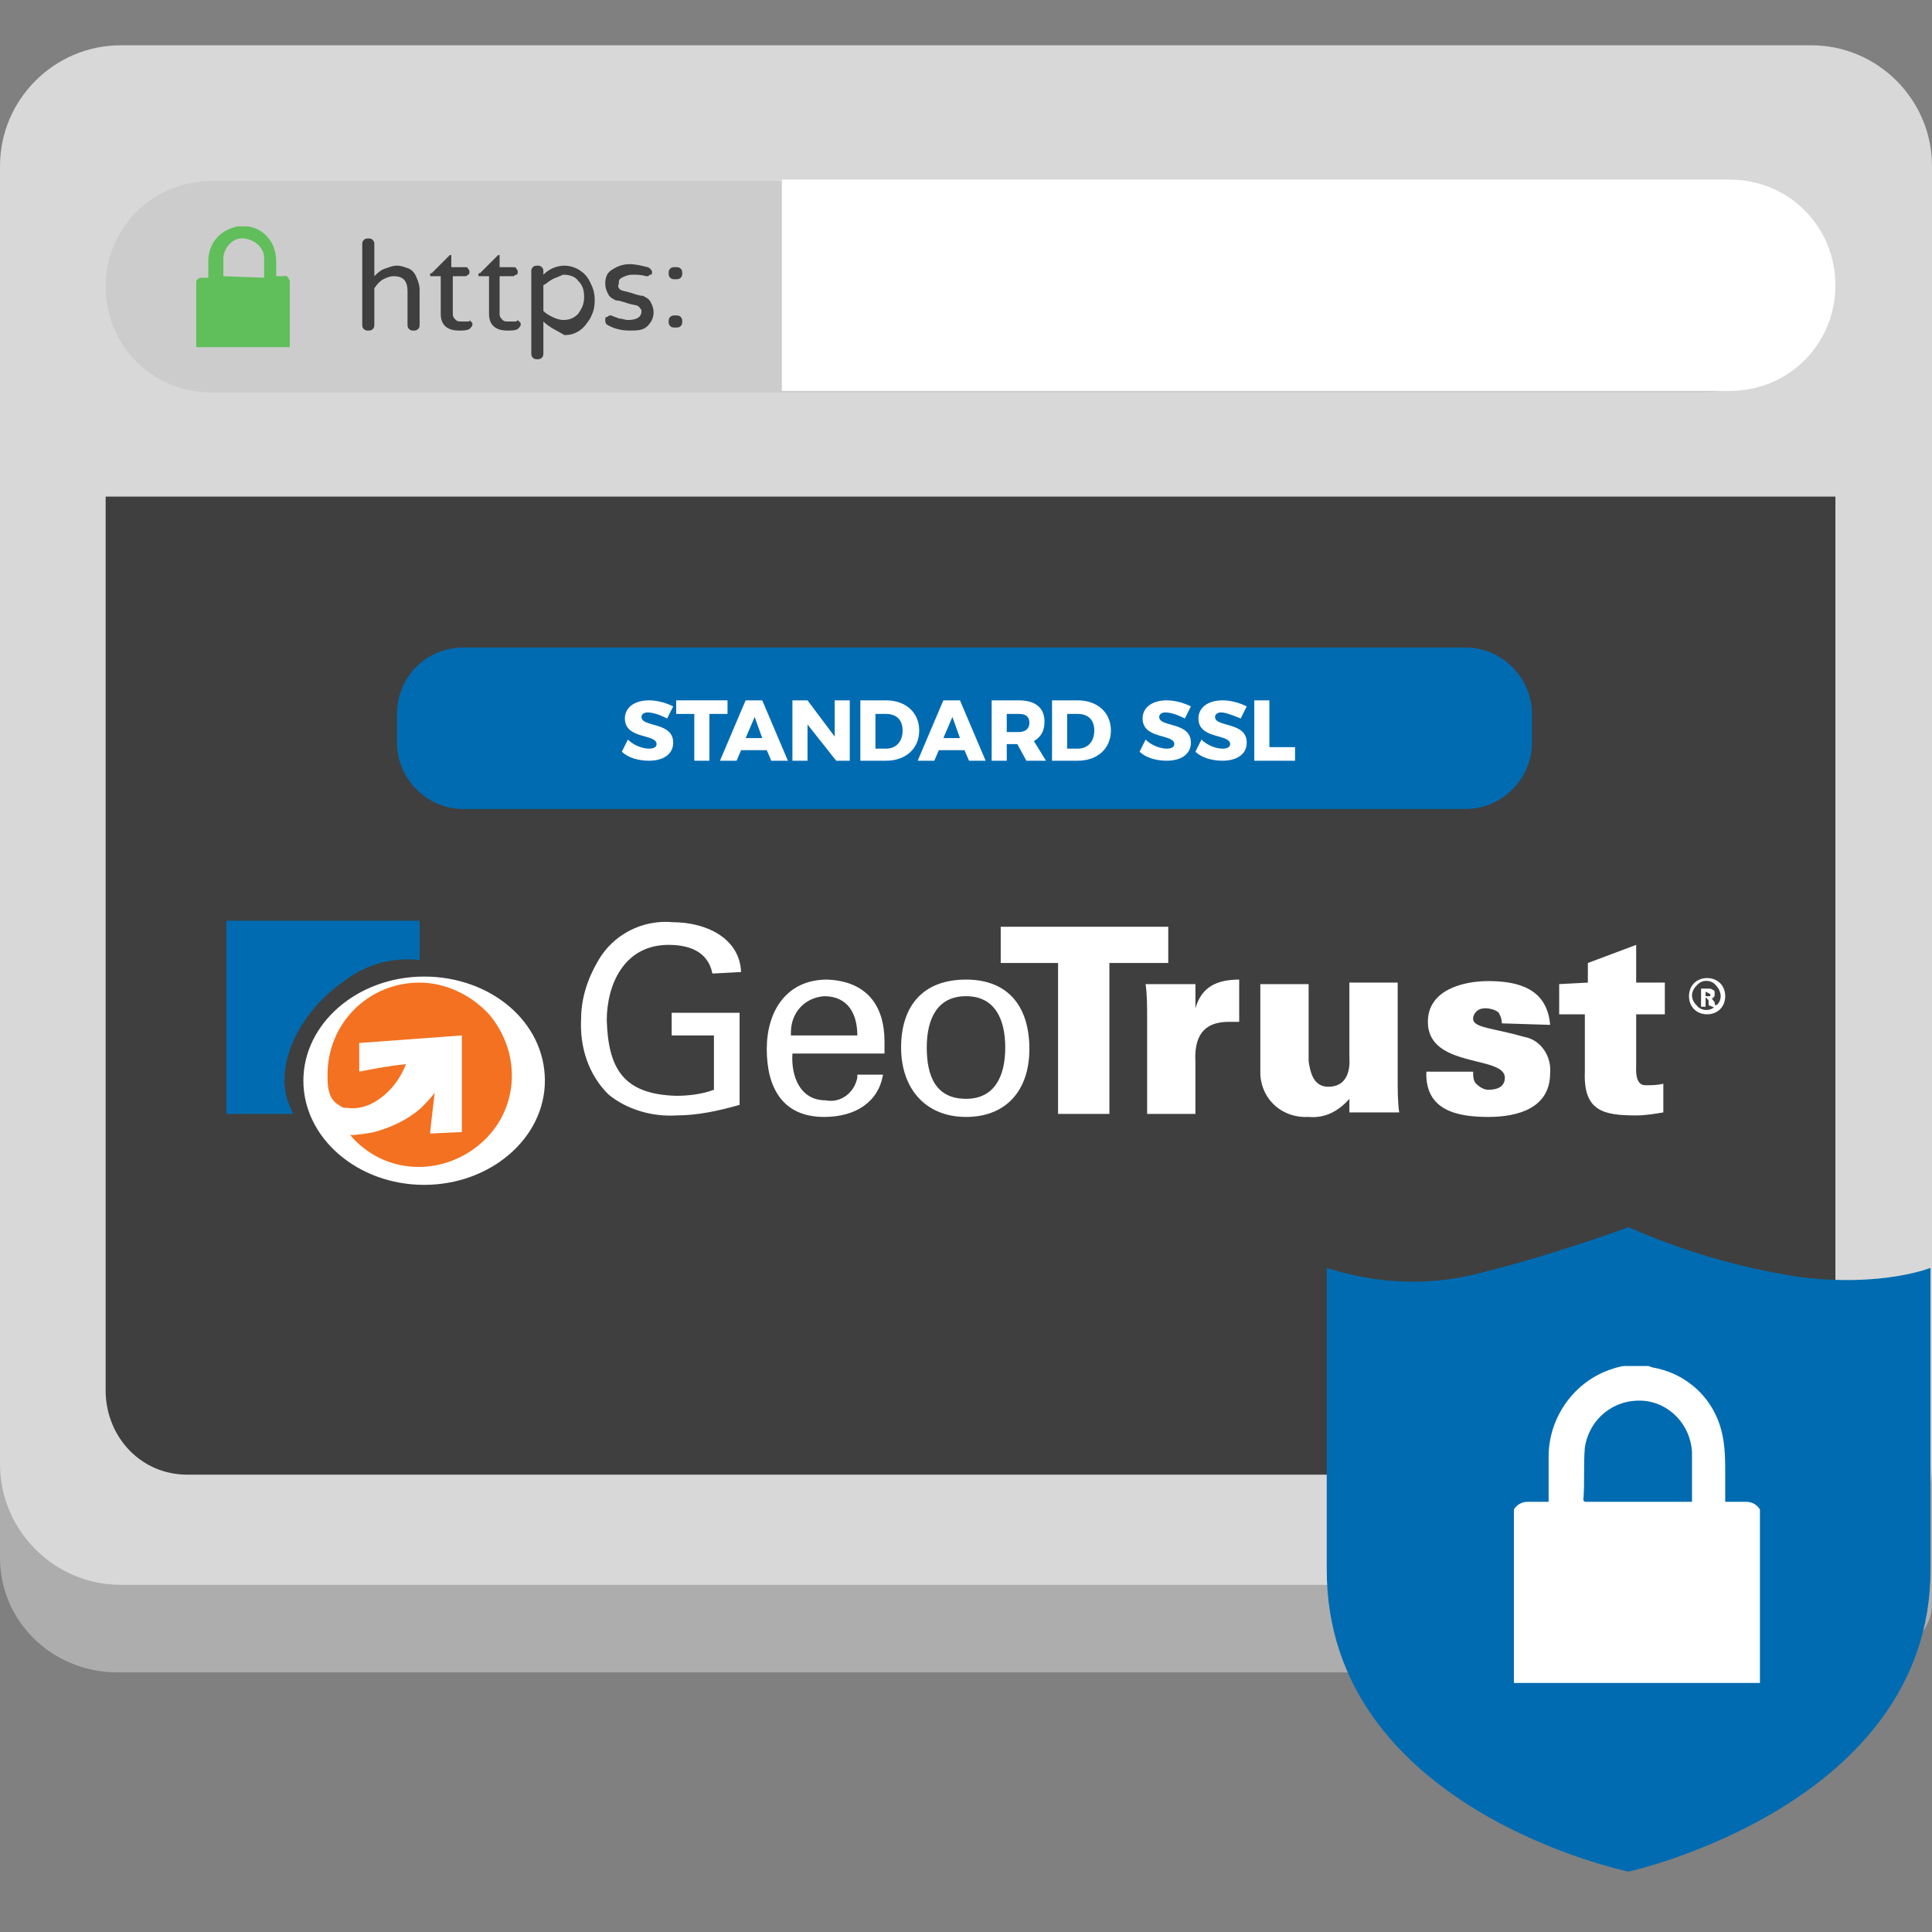 <svg xmlns="http://www.w3.org/2000/svg" id="Layer_1" x="0" y="0" viewBox="0 0 128 128" xml:space="preserve"><rect x="0" y="0" width="128" height="128" fill="#808080" stroke="none"/><style>.st2{fill:#3f3f3f}.st4{fill:#fff}.st5{enable-background:new}.st7{fill:#006bb1}</style><path d="M128 83.3c0-4.2-3.4-7.5-7.6-7.6H7.6c-4.2 0-7.5 3.4-7.6 7.6v19.9c0 4.2 3.4 7.5 7.6 7.6h112.9c4.2 0 7.5-2 7.5-4.5v-23z" fill="#adadad"></path><path d="M8 3h112c4.4 0 8 3.6 8 8v86c0 4.4-3.6 8-8 8H8c-4.4 0-8-3.6-8-8V11c0-4.4 3.6-8 8-8z" fill="#d8d8d8"></path><path class="st2" d="M121.6 32.9v59.4c0 3-2.4 5.4-5.4 5.4H12.4c-3 0-5.3-2.4-5.4-5.4V32.9"></path><path d="M14 12h98.7c3.9 0 7 3.1 7 7s-3.1 7-7 7H14c-3.9 0-7-3.1-7-7s3.1-7 7-7z" fill="#ccc"></path><path class="st4" d="M51.8 25.9h62.8c3.9 0 7-3.1 7-7s-3.1-7-7-7H51.8"></path><g class="st5"><path class="st2" d="M27.1 17.8c.2.1.4.3.5.6.1.2.2.5.2.8v2.3c0 .1 0 .2-.1.3-.1.1-.2.1-.3.1-.1 0-.2 0-.3-.1-.1-.1-.1-.2-.1-.3v-2.2c0-.7-.3-1-.9-1-.3 0-.5.1-.7.2-.2.1-.4.3-.6.6v2.4c0 .1 0 .2-.1.3s-.2.1-.3.1c-.1 0-.2 0-.3-.1-.1-.1-.1-.2-.1-.3v-5.3c0-.1 0-.2.1-.3.1-.1.2-.1.3-.1.1 0 .2 0 .3.1s.1.2.1.3v2.1c.2-.2.4-.4.7-.5s.5-.2.8-.2c.3 0 .5.1.8.2z"></path></g><g class="st5"><path class="st2" d="M31.2 21.3c.1.1.1.1.1.2s-.1.2-.2.3c-.2.1-.4.1-.7.1-.8 0-1.2-.4-1.2-1.1v-2.5h-.7v-.1c0-.1 0-.1.1-.1l1.1-1.1.1-.1h.1v.8h.9c.1 0 .2 0 .2.1.1.1.1.1.1.2s0 .2-.1.2c-.1.1-.1.1-.2.1H30v2.5c0 .2.1.3.2.4.1.1.2.1.4.1h.5c0-.1 0-.1.1 0z"></path></g><g class="st5"><path class="st2" d="M34.4 21.3c.1.1.1.1.1.2s-.1.2-.2.3c-.2.1-.4.1-.7.1-.8 0-1.2-.4-1.2-1.1v-2.5h-.7v-.1c0-.1 0-.1.1-.1l1.1-1.1.1-.1h.1v.8h.9c.1 0 .2 0 .2.1.1.1.1.1.1.2s0 .2-.1.2-.1.1-.2.1h-.9v2.5c0 .2.1.3.2.4.1.1.2.1.4.1h.5c.1-.1.1-.1.2 0zm1.6 0v2.1c0 .1 0 .2-.1.3-.1.1-.2.1-.3.1-.1 0-.2 0-.3-.1-.1-.1-.1-.2-.1-.3V18c0-.1 0-.2.1-.3.1-.1.2-.1.3-.1.1 0 .2 0 .3.1.1.1.1.2.1.3v.2c.4-.4.9-.6 1.4-.6.3 0 .7.1 1 .3s.5.4.7.8.3.7.3 1.2-.1.8-.3 1.2c-.2.3-.4.6-.7.8-.3.2-.6.3-1 .3-.5-.3-1-.5-1.4-.9zm.6-2.8c-.2.1-.4.3-.6.4v1.7c.2.2.4.3.6.4.2.1.5.2.7.2.4 0 .7-.1 1-.4.2-.3.4-.6.4-1.1 0-.5-.1-.8-.4-1.1-.2-.3-.6-.4-1-.4-.2.1-.5.2-.7.3zm4.5.7c.2.1.4.1.7.2.3.1.6.2.8.2.2.1.4.2.5.4.1.2.2.4.2.7 0 .3-.1.6-.4.9s-.7.3-1.2.3-1-.1-1.5-.4c-.1-.1-.1-.2-.1-.3 0-.1 0-.2.1-.2s.1-.1.2-.1h.1c.2.1.3.1.5.2.2 0 .4.1.6.1.6 0 .9-.2.9-.6 0-.1-.1-.2-.2-.3-.1-.1-.4-.1-.7-.2-.3-.1-.6-.2-.8-.2-.2-.1-.4-.2-.5-.4-.1-.2-.2-.4-.2-.7 0-.4.1-.7.4-.9.3-.2.7-.4 1.2-.4.4 0 .8.1 1.2.2.1 0 .1.1.2.1 0 .1.1.1.1.2s0 .2-.1.2-.1.1-.2.1h-.1c-.3-.1-.6-.1-.9-.1-.3 0-.5.1-.7.2-.2.1-.2.2-.2.4-.1.2 0 .3.1.4zm4-1.4c.1.1.1.2.1.3 0 .1 0 .2-.1.3s-.2.1-.3.1h-.1c-.1 0-.2 0-.3-.1s-.1-.2-.1-.3c0-.1 0-.2.1-.3.1-.1.2-.1.3-.1h.1c.1 0 .2 0 .3.1zm0 3.2c.1.1.1.2.1.3 0 .1 0 .2-.1.3-.1.1-.2.1-.3.1h-.1c-.1 0-.2 0-.3-.1-.1-.1-.1-.2-.1-.3 0-.1 0-.2.1-.3s.2-.1.3-.1h.1c.1 0 .2 0 .3.1z"></path></g><path d="M19.2 18.6V23H13v-4.4c.1-.1.2-.2.3-.2h.5v-1.1c0-1 .6-1.9 1.6-2.2l.3-.1h.7c.9.1 1.6.8 1.8 1.6.1.3.1.7.1 1v.7h.5c.2-.1.3.1.4.3zm-1.7-.2v-1.3c0-.7-.6-1.2-1.3-1.3-.7-.1-1.3.5-1.4 1.2v1.3l2.7.1z" fill="#60be5b"></path><path class="st7" d="M127.9 84s-3.2 1.3-8.7.6c-3.9-.6-7.7-1.7-11.3-3.3 0 0-5.4 2-10.5 3.2-3.1.7-6.4.5-9.5-.5v20c0 15.9 20 20 20 20s20-4.4 20-20V84zM22.8 65c1.4-1.1 3.2-1.6 5-1.4V61H15v12.8h4.4l-.1-.3c-1.3-2.5.3-6.3 3.5-8.5z"></path><path d="M27.7 65.1c-3.4 0-6.1 2.7-6.1 6.1 0 .4 0 .8.1 1.1.1.5.4.8.8 1 .1.1.2.1.4.1.7.1 1.4-.1 2-.5.9-.6 1.5-1.4 1.9-2.4-1 .1-2.1.3-3.1.5v-1.9l6.8-.5V75l-2.1.1V75c.1-.9.2-1.8.3-2.6-.3.4-.6.7-.9 1-.5.5-1.1.8-1.7 1.1-.5.2-.9.4-1.4.5-.5.1-1.1.2-1.6.2 2.2 2.6 6 2.8 8.6.6 2.6-2.2 2.8-6 .6-8.6-1.1-1.3-2.8-2-4.6-2.1z" fill="#f26f28"></path><path class="st4" d="M47.2 64.5c-.3-1.5-1.6-1.9-2.9-1.9-3 0-4.1 2.7-4.1 5 .1 3.2 1.1 4.9 4.6 5 .8 0 1.7-.1 2.5-.4v-3.6h-2.8v-1.5H49v6.1c-1.4.4-2.8.7-4.2.7-1.6.1-3.3-.4-4.5-1.4-1.3-1.3-1.9-3.1-1.8-5 0-1.3.4-2.6 1.1-3.8 1-1.8 3-2.8 5-2.6 2.1 0 4.4 1 4.5 3.3l-1.9.1zm5.3 5.3c-.1 1.5.5 3.1 2.2 3.1 1 .2 1.9-.5 2.1-1.5v-.2h1.7c-.3 1.8-1.8 2.8-3.9 2.8-2.8 0-3.8-2-3.8-4.5s1.3-4.6 4-4.6c2.6.1 3.8 1.7 3.8 4.1v.8h-6.1zm4.3-1.2c0-1.4-.6-2.6-2.2-2.6-1.3.1-2.2 1.1-2.2 2.4v.2h4.4zm11.4.9c0 2.7-1.5 4.5-4.2 4.5s-4.3-1.9-4.3-4.6 1.4-4.5 4.3-4.5 4.2 1.9 4.2 4.6zM64 72.8c1.9 0 2.6-1.5 2.6-3.4S65.9 66 64 66s-2.6 1.5-2.6 3.4.6 3.4 2.6 3.4z"></path><path class="st4" d="M70.1 63.8h-3.8v-2.4h11.1v2.4h-3.9v10h-3.4v-10z"></path><path class="st4" d="M79.2 66.8c.4-1.4 1.4-1.9 2.9-1.9v2.8h-.7c-1.7 0-2.3 1-2.2 2.7v3.4H76v-6.4c0-.7 0-1.5-.1-2.2h3.3v1.6zm10.2 6c-.7.8-1.6 1.3-2.7 1.2-1.7.1-3.1-1.1-3.2-2.8v-6h3.2v5.1c.1.7.3 1.7 1.3 1.7 1.6 0 1.4-1.8 1.4-1.9v-5h3.2v6.4c0 .7 0 1.5.1 2.2h-3.3v-.9zm10.1-5c0-.3-.1-.5-.2-.7-.2-.2-.6-.3-.9-.3-.4 0-.7.2-.8.6v.1c0 .6 1.3.6 3.4 1.2 1.1.2 1.8 1.3 1.7 2.4 0 2.3-2.1 2.9-4.1 2.9s-4.2-.4-4.1-3h3.1c0 .3 0 .6.2.8.2.2.5.4.8.4.6 0 1.1-.2 1.1-.8 0-1.5-5.1-.6-5.1-3.7 0-2.1 2.3-2.7 4-2.7 2 0 3.9.5 4.1 2.9l-3.2-.1zm5.7-2.7v-1.3l3.2-1.2v2.5h1.9v2.1h-1.9v3.4c0 .2-.1 1.3.6 1.3.4 0 .8 0 1.2-.1v1.9c-.6.1-1.2.2-1.8.2-2.2 0-3.5-.3-3.4-2.9v-3.8h-1.7v-2l1.9-.1zm9.1.9c0 .7-.5 1.2-1.2 1.2s-1.2-.5-1.2-1.2.5-1.2 1.2-1.2 1.2.5 1.2 1.2zm-.3 0c0-.2-.1-.5-.3-.7-.3-.4-.9-.4-1.2-.1l-.1.1c-.4.4-.4.9 0 1.3.3.4.9.4 1.2.1l.1-.1c.2-.1.3-.4.3-.6zm-.8.6v-.2c0-.1 0-.2-.1-.2 0-.1-.1-.1-.1-.1v.6h-.3v-1.2h.5c.1 0 .2 0 .3.1.1 0 .1.1.1.2v.1c0 .1 0 .1-.1.2l-.1.1c.1 0 .1.1.2.2 0 .1 0 .2.1.2v.2l-.5-.2zm0-.8c.1-.1.1-.1 0 0 0-.2 0-.2 0 0l-.2-.1v.3h.3c0-.1.1-.1-.1-.2zm-77.1 5.8c0 3.8-3.6 6.9-8 6.9s-8-3.1-8-6.9 3.6-6.9 8-6.9 8 3 8 6.9z"></path><path d="M27.8 65.1c-3.4 0-6.1 2.7-6.1 6.1 0 .4 0 .8.1 1.1.1.5.4.8.8 1 .1.1.2.1.4.1.7.1 1.4-.1 2-.5.9-.6 1.5-1.4 1.9-2.4-1 .1-2.1.3-3.1.5v-1.9l6.8-.5V75l-2.1.1V75c.1-.9.2-1.8.3-2.6-.3.4-.6.7-.9 1-.9.8-2 1.3-3.1 1.6-.5.1-1.1.2-1.6.2 2.2 2.6 6 2.8 8.6.6s2.8-6 .6-8.6c-1.2-1.3-2.9-2.1-4.6-2.1z" fill="#f37121"></path><path class="st4" d="M116.6 100v11.5h-16.3V100c.2-.3.5-.5.9-.5h1.4v-3c0-2.6 1.7-5 4.2-5.8.3-.1.6-.2.9-.2h1.5l.3.1c2.3.4 4.1 2.1 4.6 4.4.2.9.2 1.8.2 2.7v1.8h1.4c.4 0 .7.2.9.5zm-4.5-.5v-3.3c-.1-1.8-1.5-3.3-3.3-3.4-1.9-.1-3.5 1.2-3.8 3.1-.1 1.2 0 2.3-.1 3.5l.1.1h7.1z"></path><path class="st7" d="M30.7 42.9h66.4c2.4 0 4.4 2 4.4 4.4v1.9c0 2.4-2 4.4-4.4 4.4H30.7c-2.4 0-4.4-2-4.4-4.4v-1.9c0-2.4 1.9-4.4 4.4-4.4z"></path><g class="st5"><path class="st4" d="M42.9 47.2c-.2 0-.4.1-.4.3 0 .7 2.1.3 2.1 1.7 0 .8-.7 1.2-1.6 1.2-.7 0-1.4-.2-1.8-.6l.4-.8c.4.4 1 .6 1.4.6.3 0 .5-.1.5-.3 0-.7-2.1-.3-2.1-1.7 0-.7.6-1.2 1.6-1.2.6 0 1.2.2 1.6.4l-.4.8c-.4-.2-.9-.4-1.3-.4z"></path></g><g class="st5"><path class="st4" d="M48.2 46.4v.9H47v3.1h-1v-3.1h-1.2v-.9h3.4z"></path></g><g class="st5"><path class="st4" d="M50.8 49.7h-1.7l-.3.7h-1.1l1.7-4h1.1l1.7 4h-1.1l-.3-.7zm-.3-.8l-.5-1.4-.6 1.4h1.1zm3-2.5l1.8 2.4v-2.4h1v4h-.9L53.5 48v2.4h-1v-4h1z"></path></g><g class="st5"><path class="st4" d="M60.9 48.4c0 1.2-.9 2-2.2 2H57v-4h1.7c1.3 0 2.2.8 2.2 2zm-1.1 0c0-.7-.4-1.1-1.1-1.1H58v2.3h.7c.7 0 1.1-.5 1.1-1.2z"></path></g><g class="st5"><path class="st4" d="M63.9 49.7h-1.7l-.3.7h-1.1l1.7-4h1.1l1.7 4h-1.1l-.3-.7zm-.3-.8l-.5-1.4-.6 1.4h1.1zm4.4 1.5l-.6-1.1h-.7v1.1h-1v-4h1.8c1.1 0 1.7.5 1.7 1.4 0 .6-.2 1-.7 1.3l.8 1.3H68zm-1.3-1.9h.8c.4 0 .7-.2.7-.6 0-.4-.2-.6-.7-.6h-.8v1.2zm6.9-.1c0 1.2-.9 2-2.2 2h-1.7v-4h1.7c1.3 0 2.2.8 2.2 2zm-1.1 0c0-.7-.4-1.1-1.1-1.1h-.7v2.3h.7c.7 0 1.1-.5 1.1-1.2zm4.7-1.2c-.2 0-.4.1-.4.3 0 .7 2.1.3 2.1 1.7 0 .8-.7 1.2-1.6 1.2-.7 0-1.4-.2-1.8-.6l.4-.8c.4.4 1 .6 1.4.6.3 0 .5-.1.5-.3 0-.7-2.1-.3-2.1-1.7 0-.7.6-1.2 1.6-1.2.6 0 1.2.2 1.6.4l-.4.8c-.4-.2-.9-.4-1.3-.4zm3.7 0c-.2 0-.4.1-.4.3 0 .7 2.1.3 2.1 1.7 0 .8-.7 1.2-1.6 1.2-.7 0-1.4-.2-1.8-.6l.4-.8c.4.4 1 .6 1.4.6.3 0 .5-.1.5-.3 0-.7-2.1-.3-2.1-1.7 0-.7.6-1.2 1.6-1.2.6 0 1.2.2 1.6.4l-.4.8c-.5-.2-1-.4-1.3-.4zm3.2-.8v3.1h1.7v.9h-2.7v-4h1z"></path></g></svg>